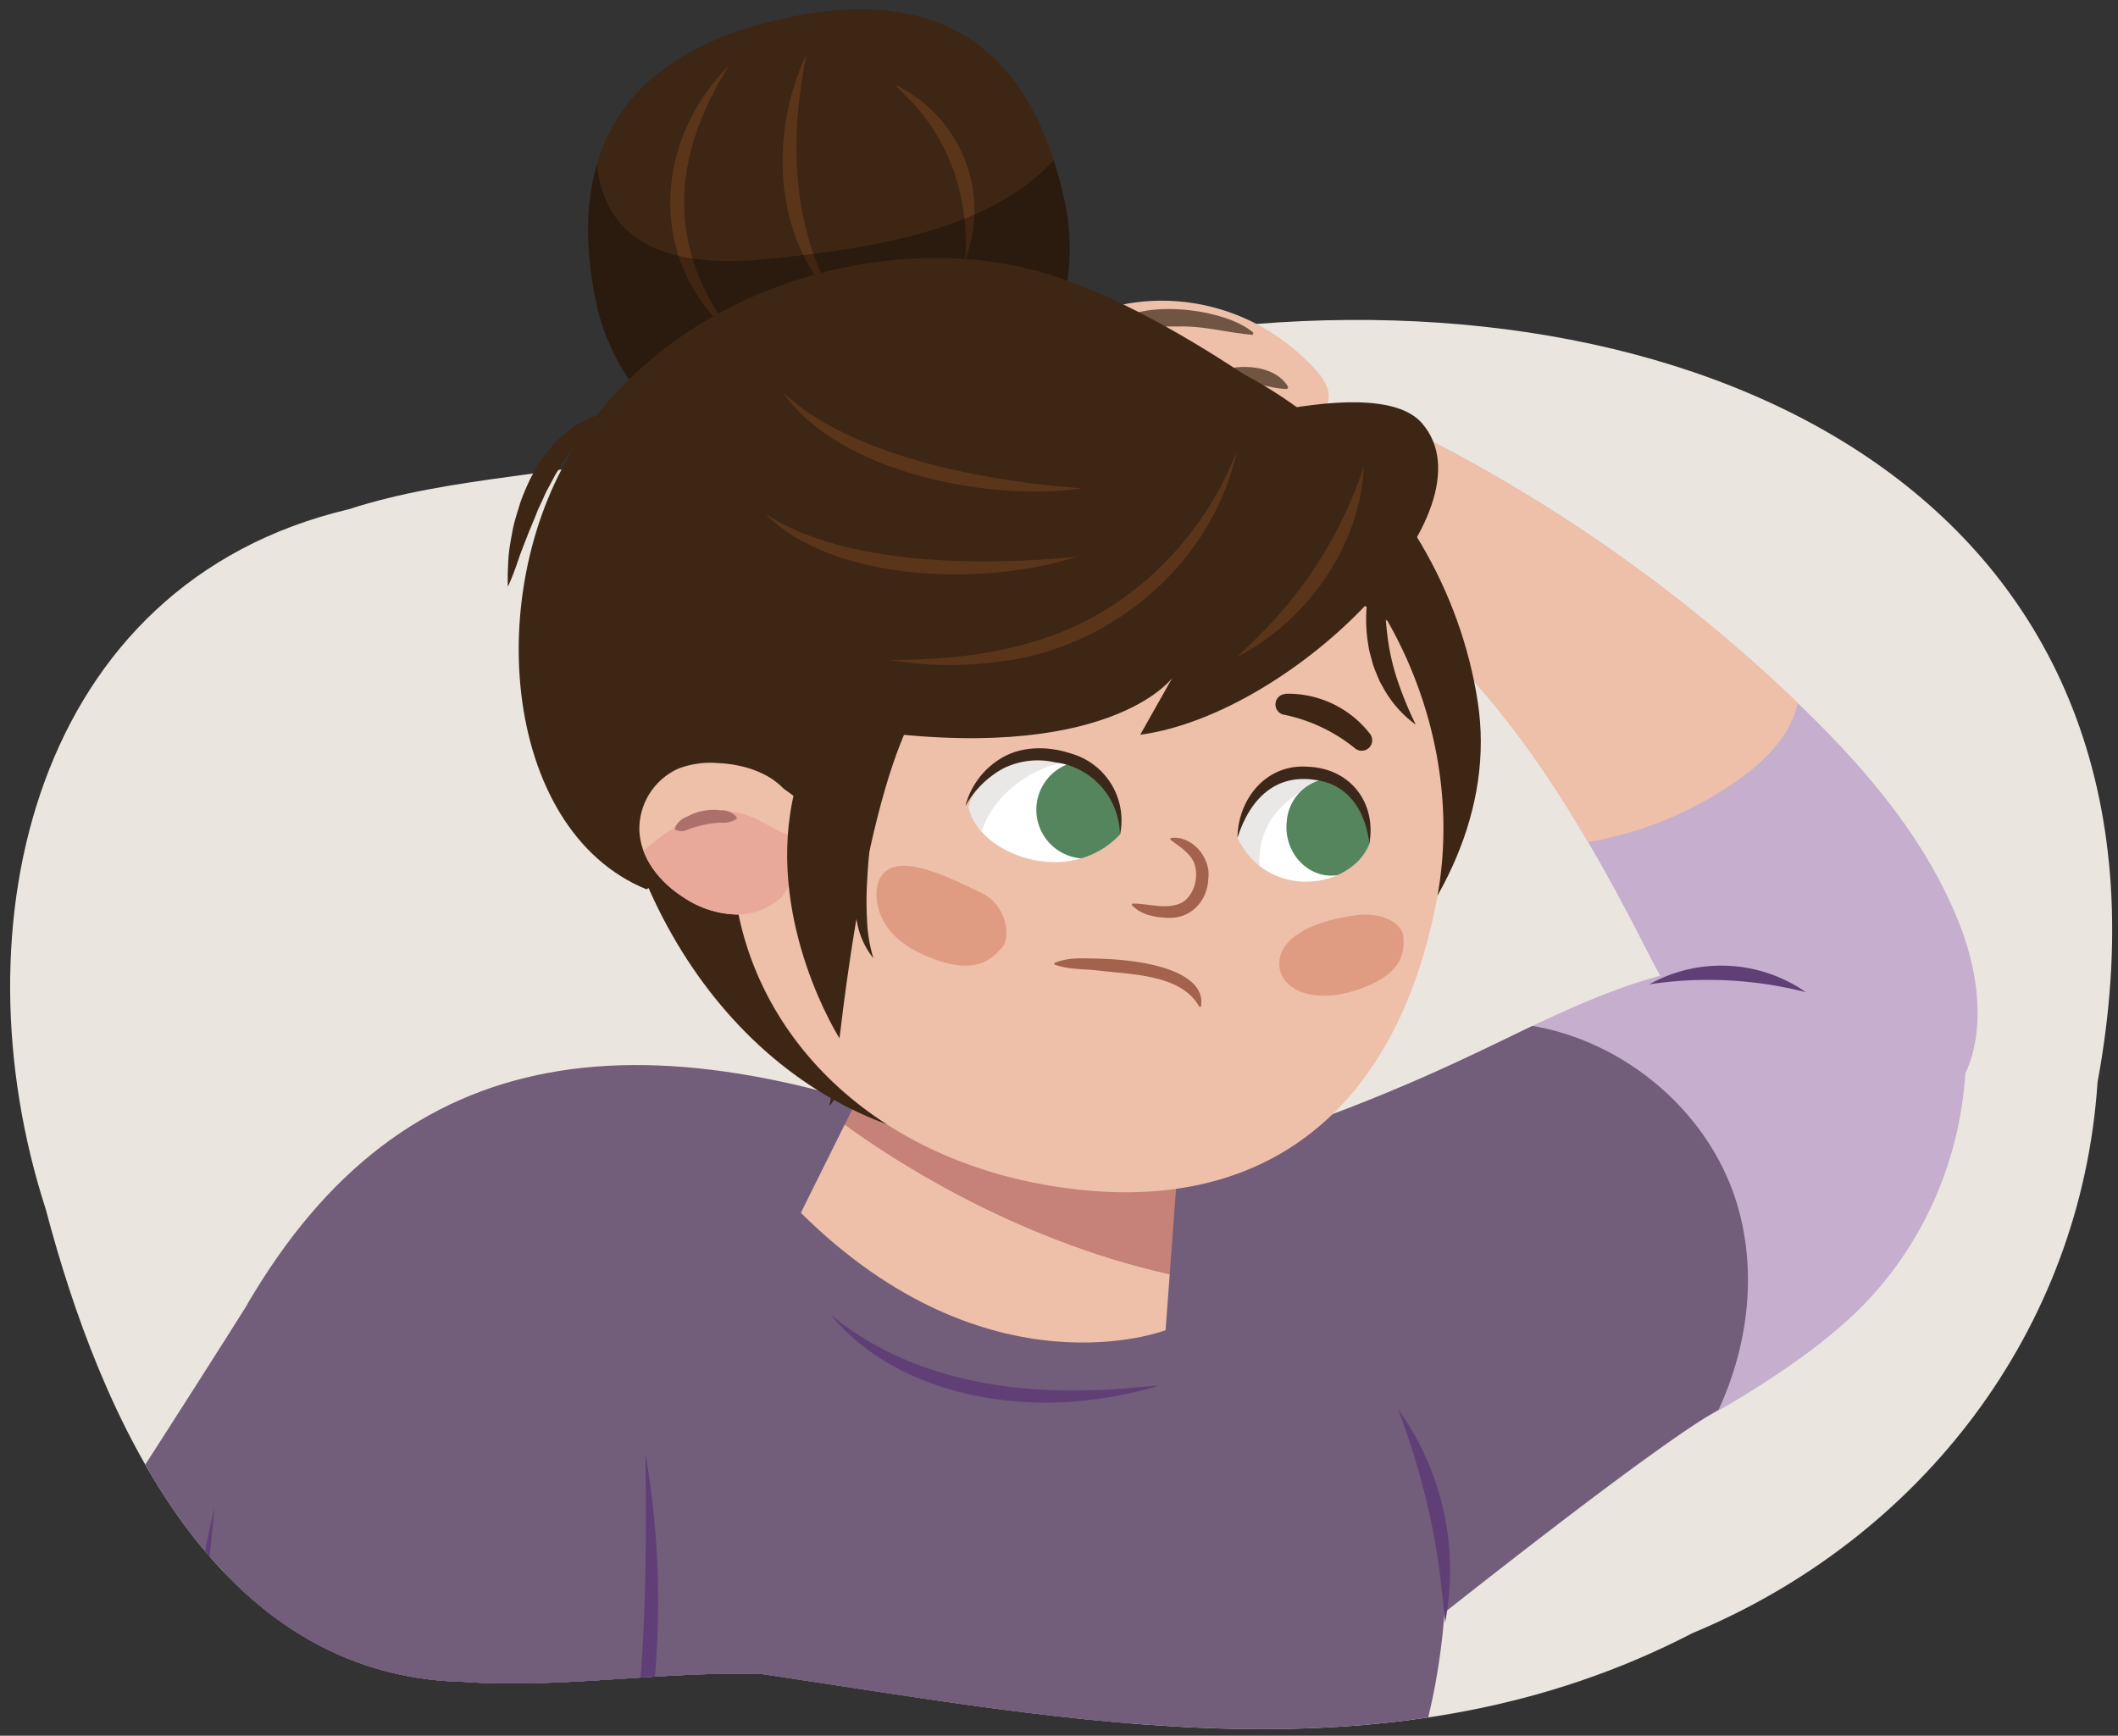 <svg xmlns="http://www.w3.org/2000/svg" xmlns:xlink="http://www.w3.org/1999/xlink" width="380" height="311.4" viewBox="0 0 380 311.4"><rect x="0" y="0" width="380" height="311.4" fill="#333333" stroke="none"/><defs><clipPath id="a"><path d="M221.09,58.5c89.12-8.72,174,34,155.24,135.66-2.95,44.5-31.62,81.74-72.65,98.82-53.24,27.62-110.74,15.73-166.74,7.38C119,299.71,101,303,83.13,301.73c-44.56-.92-65.08-47.46-74.92-84.79C-8.23,166.2,6.05,104.74,62.57,91.36c18.55-6,38.27-5.85,57.05-10.69C152.88,71,186.44,61.38,221.09,58.5Z" fill="none"/></clipPath><clipPath id="b"><path d="M141.46,159.57a11.47,11.47,0,0,1-9.06,4.5,17.76,17.76,0,0,1-9.64-3c-4.25-2.68-7.91-7-8.05-12.24a11.86,11.86,0,0,1,7-10.94,16.32,16.32,0,0,1,7-1c5.63.24,11.85,2.46,13.89,7.84Z" fill="none"/></clipPath><clipPath id="c"><path d="M173.75,144.74c1.71,8.63,18.16,14.64,27.18,5C201.71,135.29,179.27,128.37,173.75,144.74Z" fill="none"/></clipPath><clipPath id="d"><path d="M245.66,151.5c-3.24,8-18.17,10.2-23.64-1.19C224.41,136.05,244.52,134.32,245.66,151.5Z" fill="none"/></clipPath></defs><g clip-path="url(#a)"><rect x="-474.21" y="-14.41" width="1253.71" height="655.29" fill="#ebe5df"/><path d="M214.55,367.94c-4.55-35.3-20.45-88.53-20.45-88.53L25.33,318.5l-1.46,20.84L11,286.53s-46.29,24-59.12,107.11c123.64,51.78,231.67,35.95,251.17,33.8C204.63,415.48,217.32,389.4,214.55,367.94Z" fill="#725d7a"/><path d="M76.5,231.44c11.62,5.93,23.24,11,35.72,14.47a186.15,186.15,0,0,0,22.87,4.31c-20.14,6-45.37-2.68-58.59-18.78Z" fill="#866e90"/><path d="M65.3,241c21.07,18.14,44.88,33.36,72.67,38.18-28.21,3.63-58-14.71-72.67-38.18Z" fill="#866e90"/><path d="M252.66,77a282.45,282.45,0,0,1,69.48,48.75c12.16,11.62,23.5,24.7,29.56,40.4,4,10.37,5.08,23.36-2.48,31.51-8.49,9.13-24.17,7.45-34.1-.09s-15.61-19.25-21.33-30.32c-10.59-20.48-22.79-40.63-40.15-55.78-5.7-5-12.14-9.65-15.24-16.56s-1-16.87,6.28-19" fill="#c5aece"/><path d="M284.93,151.08a66.17,66.17,0,0,0,26.62-10.94c4.1-2.88,8-6.39,10-11a16,16,0,0,0,1-3.05l-.4-.39A282.18,282.18,0,0,0,252.66,77l-8-1.11c-7.25,2.15-9.37,12.12-6.28,19s9.54,11.58,15.24,16.56C266.39,122.59,276.34,136.42,284.93,151.08Z" fill="#eebfa9"/><path d="M332.8,235.63a95.4,95.4,0,0,1-11.17,9c-15.12,10.62-32.15,19-50.43,21.74-6.63,1-13.64,1.14-19.77-1.57-5.63-2.49-10-7.15-14-11.84a244.87,244.87,0,0,1-21.76-29.85c-2.58-4.18-4.94-9.91-1.7-13.6,1.46-1.67,3.71-2.37,5.84-3A324.85,324.85,0,0,0,262.56,190c12.25-5.74,24.28-12.3,37.43-15.51a77.84,77.84,0,0,1,25.13-1.92c7.72.66,16.64,2.06,23.28,6.32,4.64,3,4.48,7.93,4.24,12.92a65.78,65.78,0,0,1-5.23,22.61A64.3,64.3,0,0,1,332.8,235.63Z" fill="#c5aece"/><path d="M311.58,215.78c-5-16.28-19.94-28.87-36.64-31.73-4.13,2-8.25,4-12.38,5.93a324.85,324.85,0,0,1-42.71,16.46c-2.13.65-4.38,1.35-5.84,3-3.24,3.69-19.78,9.22-17.2,13.4,6.48,10.48,32.67,20.67,40.66,30,4,4.69,8.33,9.35,14,11.84,6.13,2.71-9.76,38.48-4.52,34.3,14.44-11.51,49.82-39.56,61.39-46.07C313.68,241.38,315.32,228,311.58,215.78Z" fill="#725d7a"/><path d="M-8.82,315.82c26.1-38.62,54.28-83.5,54.28-83.5L238.84,348.23s8.07,55.27-19.07,90.75C200.69,463.93-8.82,315.82-8.82,315.82Z" fill="#725d7a"/><path d="M44.44,233.88c28-47.91,71.13-53.38,134.32-27.44,40.64,16.68,65.67,14.65,75.46,41.47,7,19.29,11.18,61.41-15.82,99.17-9.1,12.71-39.33,10-39.33,10L105,325.92,46.23,311.44Z" fill="#725d7a"/><path d="M250.82,252.79a49.54,49.54,0,0,1,8.45,38.32c-.32-3.34-.63-6.61-1.07-9.85a131.35,131.35,0,0,0-7.38-28.47Z" fill="#603f77"/><path d="M149,235.8c13,10.9,30.63,14.26,47.2,13.58,3.8,0,7.92-.55,11.72-.78a75.23,75.23,0,0,1-15.53,2.87c-15.46,1.12-33.28-3.22-43.39-15.67Z" fill="#603f77"/><path d="M141.66,175.94a31.6,31.6,0,0,1,3.94,4.81,34.82,34.82,0,0,1,3.05,5.44,20.68,20.68,0,0,1,1.76,6.11c.27,2.1-.1,4.59-1.62,6.11a9.91,9.91,0,0,0-.22-5.77,47.13,47.13,0,0,0-2.11-5.48l-2.49-5.5A59.37,59.37,0,0,1,141.66,175.94Z" fill="#3d2614"/><path d="M45.12,259.63c-8.53,28.79-11.36,82-4.49,128.36,35.85-20.09,62.2-17,73-14.19,2.33-50.81,2.77-100.06,2.77-100.06S68.22,181.68,45.12,259.63Z" fill="#725d7a"/><path d="M115.8,260.82A156.48,156.48,0,0,1,111.58,332c1.36-10.3,2.61-20.7,3.36-31.05,1-13.35,1.06-26.72.86-40.11Z" fill="#603e77"/><path d="M38.53,270.38a483.2,483.2,0,0,0-3,53.36c.08,13.83.88,27.76,2,41.55a213.1,213.1,0,0,1,1-94.91Z" fill="#603e77"/><path d="M295.89,176.6A26.57,26.57,0,0,1,324,178a71,71,0,0,0-28.11-1.41Z" fill="#603f77"/></g><path d="M217,75.5a10.47,10.47,0,0,1-4.76,0c-1.52-.51-2.84-2-2.52-3.6.44-2.17,3.25-2.7,5.46-2.77l7.24-.2a40,40,0,0,0-19.78-3.28c-2.3.21-5.43,0-5.84-2.22-.37-2,1.88-3.36,3.76-4.1-1.37.55-2.59-1.52-1.9-2.83s2.3-1.78,3.75-2.05A36.66,36.66,0,0,1,230.06,61a38.79,38.79,0,0,1,5.8,5.14c1.31,1.42,2.59,3.13,2.53,5.07-.12,4.28-5.53,2.91-8.19,3Q223.57,74.59,217,75.5Z" fill="#eebfa9"/><path d="M218.05,66.93c3.83-1.86,10.8-1.56,13.08,2.53l-.22.33a16.26,16.26,0,0,1-3.21-.44,17.56,17.56,0,0,0-8.67.17l-1-2.59Z" fill="#705542"/><path d="M199.72,58.3c4.85-4.86,20.32-2.95,25.18,1.42l-.15.36c-4.2-.35-8-1.43-12.15-1.52-3.6.08-7.91-.37-11,1.75l-1.91-2Z" fill="#705542"/><path d="M191.16,36.87c-4.75-23.26-18-40.83-50.71-33.53-31.88,7.11-38.28,27.45-33.53,50.71s30.18,37,50.7,33.53S195.9,60.14,191.16,36.87Z" fill="#3d2614"/><path d="M173.16,46.74c.86-11.14-2.86-22.21-11-29.88-.53-.53-1.06-1.08-1.58-1.65A24.55,24.55,0,0,1,168,20.6a25,25,0,0,1,5.16,26.14Z" fill="#5b351a"/><path d="M130.88,11.63c-10.53,16.62-11.5,33,1,48.93-15.77-13-14.92-35-1-48.93Z" fill="#5b351a"/><path d="M144.68,9.77c-3,14.86-2.78,30.84,5.19,44.18-11.22-11.39-11.8-30.28-5.19-44.18Z" fill="#5b351a"/><g opacity="0.3"><path d="M191.16,36.87a80.52,80.52,0,0,0-2.11-8.13c-10.31,11.13-27.86,15.57-52.3,17.8-21.73,2-28.43-6.6-29.67-17-2.15,7.39-2,15.75-.16,24.53,4.74,23.26,30.18,37,50.7,33.53S195.9,60.14,191.16,36.87Z"/></g><path d="M116,159.55c-26.24-10.67-30-55.47-11.1-82.15S159,42,184.42,48.19,242,80.92,242,80.92Z" fill="#3d2614"/><path d="M151.57,201.71l-7.89,15.88c33.65,33.35,65.44,21.06,65.44,21.06l.75-10.07C181.4,222.21,159.09,207.23,151.57,201.71Z" fill="#eebfa9"/><path d="M210.17,224.52l1.2-16.33L156,192.75l-4.44,9c7.52,5.52,29.83,20.5,58.3,26.87Z" fill="#c68278"/><path d="M265.13,125.93c-6.15-40-43.48-73.78-91.83-67.32-46.15,6.16-76.2,28.74-62.45,84.5,9.22,37.42,38.93,66.21,78.34,62.25S271,164,265.13,125.93Z" fill="#3d2614"/><path d="M147.73,148.15s-5.79-8.08-14.66-9.93a60.3,60.3,0,0,0-1.47,8.5c-3.06,32,19.69,59.43,55.89,65.84,38.85,6.88,63-13.13,70.26-51,3.38-17.54-.46-35.56-8.85-50.22-8.45-6.08-19.49-11.57-32.05-11.95C188.11,98.58,157.37,114.9,147.73,148.15Z" fill="#eebfa9"/><path d="M189.16,172.76c2.42-1,4.88-.84,7.33-.79a60.62,60.62,0,0,1,7.35.57c4,.58,12.63,2.5,11.62,8.08l-.29,0c-3.29-6-12.72-5.77-18.79-6.58-2.4-.2-4.78-.14-7.21-1v-.28Z" fill="#a3624e"/><path d="M205.8,80c-35.41-4-65.43,28.24-72.73,58.23,8.87,1.85,14.66,9.93,14.66,9.93,9.64-33.25,40.38-49.57,69.12-48.72,12.56.38,23.6,5.87,32.05,11.95C239.22,94.45,223.49,82,205.8,80Z" fill="#3d2614"/><path d="M217.7,101.85s-2-5.89-7.36-8.47a.87.87,0,0,0-1.15,1.18,16.89,16.89,0,0,1,1.9,8C210.81,107.74,219,106.15,217.7,101.85Z" fill="#eebfa9"/><path d="M141.46,159.57a11.47,11.47,0,0,1-9.06,4.5,17.76,17.76,0,0,1-9.64-3c-4.25-2.68-7.91-7-8.05-12.24a11.86,11.86,0,0,1,7-10.94,16.32,16.32,0,0,1,7-1c5.63.24,11.85,2.46,13.89,7.84Z" fill="#eebfa9"/><g clip-path="url(#b)"><path d="M116,159.55c1.67,2.78,13.43,11.65,19.68,6.4s10.64-14.62,5.32-16.35-11.66-11.07-29.28,6.45c.6,5.3,2.39,4.15,2.39,4.15" fill="#e8a99b"/></g><path d="M121.08,148.51a3.79,3.79,0,0,1,2.2-2,9.94,9.94,0,0,1,6.07-1.14,3.43,3.43,0,0,1,2.84,1.27l-.05.29a4.5,4.5,0,0,1-2.86.65,18.15,18.15,0,0,0-2.59.32,21.35,21.35,0,0,0-3.82,1.13,2.37,2.37,0,0,1-1.7-.18l-.09-.29Z" fill="#ac706b"/><path d="M210.85,91.27s14.15,20.21-52.4,32.1c-62.39,11.15-19.59-13.25-19.59-13.25l28.31-5.69L197.1,90.87Z" fill="#3d2614"/><path d="M242.73,164.26c-12.22,1.92-13.79,6.93-13.07,9.84,1,4,6.94,6.06,14.68,3.19s7.56-6.86,7.44-9.19S248.14,163.41,242.73,164.26Z" fill="#e09b83"/><path d="M176.23,160.27c-8.14-4-16-7.44-18.43-2.54-1.14,2.3-1.15,9,6.73,13,10.05,5,13.33,1.35,15.18-.64S180.49,162.36,176.23,160.27Z" fill="#e09b83"/><path d="M147.73,148.15s2.55-9.44,5.45-17.42a46.05,46.05,0,0,1,6.41-12.34l-11,1.81Z" fill="#3d2614"/><path d="M230.53,124.47a18.56,18.56,0,0,1,15.32,7.26,1.88,1.88,0,0,1-2.67,2.58l0,0a29.76,29.76,0,0,0-12.86-6.1h-.05a1.88,1.88,0,0,1,.3-3.7Z" fill="#3d2614"/><path d="M176.2,128.89a18.66,18.66,0,0,1,4.33-2.39,20.89,20.89,0,0,1,4.78-1.3,19.38,19.38,0,0,1,9.79.89,1.87,1.87,0,0,1-.81,3.62h0a37.15,37.15,0,0,0-8.24.16,32.46,32.46,0,0,0-4,.84,38.11,38.11,0,0,0-3.92,1.39h0a1.87,1.87,0,0,1-1.83-3.22Z" fill="#3d2614"/><path d="M203.1,162.11c3.05-.07,6.16,1.24,9-.2,2.28-1.4,3.07-4.84,2.09-7.23-.85-1.82-2.6-2.8-4.24-4.06l.06-.27c3.71-.58,7.24,3.41,6.79,7.14-.12,4.14-3.09,7.38-7.33,7.18-2.38-.08-4.74-.56-6.44-2.31l.11-.25Z" fill="#a3624e"/><path d="M173.75,144.74c1.71,8.63,18.16,14.64,27.18,5C201.71,135.29,179.27,128.37,173.75,144.74Z" fill="#fff"/><g clip-path="url(#c)"><path d="M175.89,150.13s1.12-7.08,9.86-11.6a15.2,15.2,0,0,1,15.68.89,22.17,22.17,0,0,1,1.17-2.84l-7-9.27-12.29,1.63-9.84,8-4.56,6.26,3.22,8.6Z" fill="#251b13" opacity="0.1"/><path d="M203.38,146.25a8.75,8.75,0,1,1-7.72-9.67A8.75,8.75,0,0,1,203.38,146.25Z" fill="#54855d"/></g><path d="M245.66,151.5c-3.24,8-18.17,10.2-23.64-1.19C224.41,136.05,244.52,134.32,245.66,151.5Z" fill="#fff"/><g clip-path="url(#d)"><path d="M244.15,139.61s-6.89-1.53-13.71,4.66-3.8,14.47-3.89,14.34a22.63,22.63,0,0,0-3,0L217.11,149l5.21-10.4,10.33-6,7.17-1.83,7,5.95Z" fill="#251b13" opacity="0.1"/><path d="M230.87,147.29c-.56,4.8,2.62,9.17,7.11,9.76a8.33,8.33,0,0,0,9.13-7.61c.55-4.8-2.63-9.17-7.11-9.76A8.32,8.32,0,0,0,230.87,147.29Z" fill="#54855d"/></g><path d="M245.66,151.5c-.46-5.44-3.4-10.43-8.88-11.43-7.7-1.62-12.52,3.15-14.76,10.24.08-7,5.2-13.37,12.71-12.75,7.62.32,12.32,6.55,10.93,13.94Z" fill="#3c281a"/><path d="M200.93,149.75a13.27,13.27,0,0,0-11.73-13,13.93,13.93,0,0,0-9.14,1.08,17.24,17.24,0,0,0-6.86,6.8,14.09,14.09,0,0,1,6-8.33c3.82-2.54,8.79-2.5,13-1.1a12.47,12.47,0,0,1,8.74,14.58Z" fill="#3c281a"/><path d="M205.8,80S246,65.58,255.08,75.88c13.59,15.45-22.69,52.15-50.51,55.94l5.74-10.18s-11.62,15.92-57.13,9.09l12.59-37.12Z" fill="#3d2614"/><path d="M167.23,123.79s-9.92,5.6-16.61,62.48c0,0-12.87-20.2-8.48-42.44s23.33-36.89,23.33-36.89" fill="#3d2614"/><path d="M244.69,83.74C244,98,234.55,111.34,222,117.85c1.22-1.31,2.55-2.42,3.75-3.69a75.94,75.94,0,0,0,18.9-30.42Z" fill="#5b351a"/><path d="M221.93,80.82c-4.26,20-22.31,35.44-42.43,37.85a65.44,65.44,0,0,1-19.91-.28c9.08,0,18-.77,26.63-3.51,16.42-5,29.63-18.13,35.71-34.06Z" fill="#5b351a"/><path d="M193.18,99.88c-15.84,5.22-43.49,4.83-55.85-7.68,14.32,9.38,39.17,9.33,55.85,7.68Z" fill="#5b351a"/><path d="M194.17,87.62c-16.5,2.41-43.67-2.75-53.69-17.21,12.49,11.71,37,16,53.69,17.21Z" fill="#5b351a"/><path d="M111.52,74.11a14.18,14.18,0,0,0-4.31,2.21,20.67,20.67,0,0,0-3.46,3.14,31.63,31.63,0,0,0-2.84,3.68l-1.26,2-1.11,2.09a19.14,19.14,0,0,0-1.05,2.13l-1,2.16c-.57,1.5-1.24,3-1.82,4.48s-1.19,3-1.73,4.6-1.11,3.11-1.82,4.67c-.07-1.69,0-3.37.1-5.06s.44-3.34.74-5,.87-3.28,1.35-4.92a41.81,41.81,0,0,1,2-4.72l1.27-2.27,1.53-2.13a22.56,22.56,0,0,1,3.69-3.75,16.51,16.51,0,0,1,2.18-1.5,18,18,0,0,1,2.39-1.13A10.1,10.1,0,0,1,111.52,74.11Z" fill="#3d2614"/><path d="M248.91,97.4c-.24,2.95-.42,5.76-.45,8.55a60.3,60.3,0,0,0,.48,8.22,40.39,40.39,0,0,0,1.81,7.94A65.85,65.85,0,0,0,254,130a20.17,20.17,0,0,1-5.87-6.7l-.56-1-.43-1c-.29-.7-.59-1.41-.82-2.13l-.59-2.2c-.19-.74-.26-1.49-.39-2.24a27.87,27.87,0,0,1,.29-9A23.1,23.1,0,0,1,248.91,97.4Z" fill="#3d2614"/><path d="M156.7,171.92a14.55,14.55,0,0,1-3-6.85,28.71,28.71,0,0,1-.5-7.51,39.08,39.08,0,0,1,1.14-7.38c.32-1.2.68-2.39,1.08-3.56s.91-2.31,1.47-3.43c0,1.26-.19,2.48-.32,3.69s-.23,2.43-.39,3.63c-.22,2.41-.47,4.8-.58,7.18a58.66,58.66,0,0,0-.05,7.14A26.87,26.87,0,0,0,156.7,171.92Z" fill="#3d2614"/></svg>